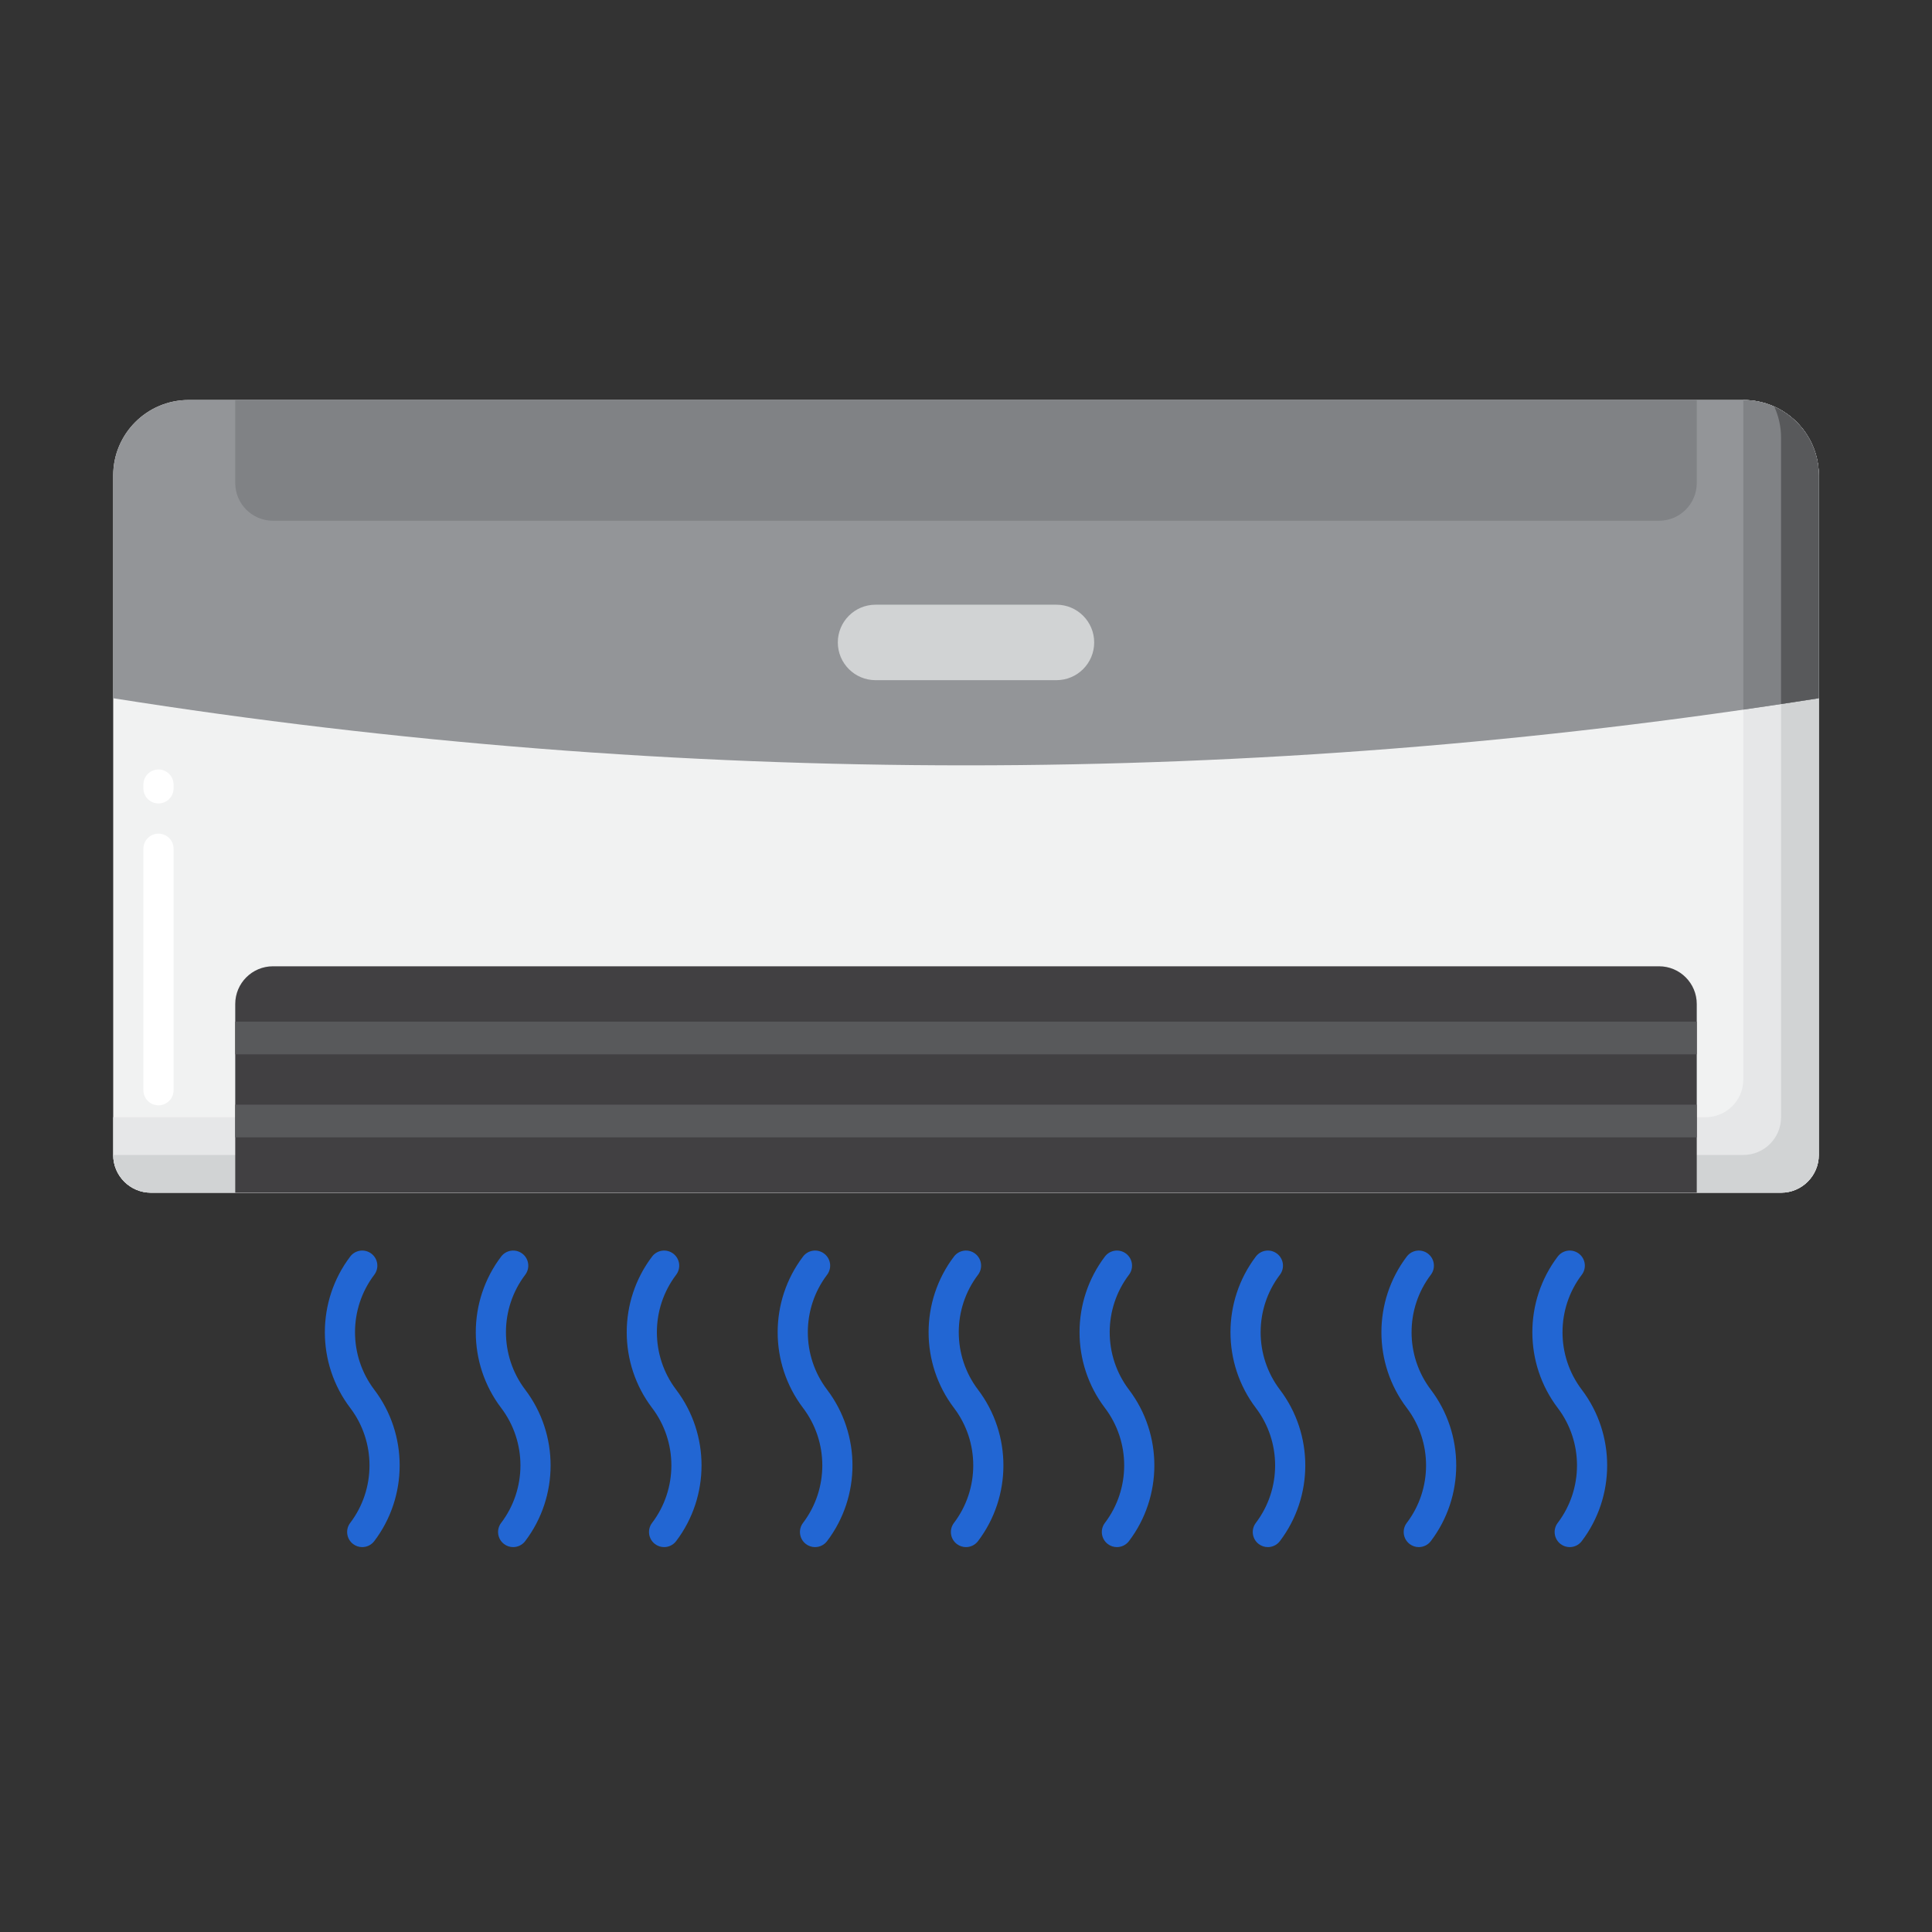 <?xml version="1.0" encoding="UTF-8"?>
<svg xmlns="http://www.w3.org/2000/svg" xmlns:xlink="http://www.w3.org/1999/xlink" version="1.1" id="Layer_1" x="0px" y="0px" width="256px" height="256px" viewBox="0 0 256 256" xml:space="preserve"><rect x="0" y="0" width="256" height="256" fill="#333333" stroke="none"/> <g> <g> <path fill="#F1F2F2" d="M236,158.038H20c-2.761,0-5-2.239-5-5V63.001c0-5.523,4.477-10,10-10h206c5.523,0,10,4.477,10,10v90.037 C241,155.8,238.761,158.038,236,158.038z"></path> </g> <g> <path fill="#FFFFFF" d="M21,146.462c-1.104,0-2-0.896-2-2v-32c0-1.104,0.896-2,2-2s2,0.896,2,2v32 C23,145.566,22.104,146.462,21,146.462z M21,106.462c-1.104,0-2-0.896-2-2v-0.5c0-1.104,0.896-2,2-2s2,0.896,2,2v0.5 C23,105.566,22.104,106.462,21,106.462z"></path> </g> <g> <path fill="#E6E7E8" d="M231,53.001v90.037c0,2.761-2.239,5-5,5H15v5c0,2.761,2.239,5,5,5h216c2.761,0,5-2.239,5-5V63.001 C241,57.478,236.523,53.001,231,53.001z"></path> </g> <g> <path fill="#D1D3D4" d="M235.11,53.892c0.567,1.255,0.89,2.643,0.89,4.11v90.037c0,2.761-2.239,5-5,5H15c0,2.761,2.239,5,5,5h216 c2.761,0,5-2.239,5-5V63.001C241,58.945,238.58,55.46,235.11,53.892z"></path> </g> <g> <g> <path fill="#939598" d="M241,92.52c-74.867,11.858-151.133,11.858-226,0V63.001c0-5.523,4.477-10,10-10h206 c5.523,0,10,4.477,10,10V92.52z"></path> </g> <g> <path fill="#808285" d="M231,53.001v41.022c3.336-0.481,6.67-0.976,10-1.504V63.001C241,57.478,236.523,53.001,231,53.001z"></path> </g> <g> <path fill="#58595B" d="M235.11,53.892c0.567,1.255,0.89,2.643,0.89,4.11v35.285c1.667-0.252,3.334-0.503,5-0.767V63.001 C241,58.945,238.58,55.46,235.11,53.892z"></path> </g> </g> <g> <path fill="#414042" d="M224.83,158.038H31.17v-25c0-2.761,2.239-5,5-5H219.83c2.761,0,5,2.239,5,5V158.038z"></path> </g> <g> <g> <rect x="31.17" y="135.372" fill="#58595B" width="193.659" height="4.333"></rect> </g> <g> <rect x="31.17" y="146.372" fill="#58595B" width="193.659" height="4.333"></rect> </g> </g> <g> <path fill="#808285" d="M219.83,69.001H36.17c-2.761,0-5-2.239-5-5v-11H224.83v11C224.83,66.763,222.591,69.001,219.83,69.001z"></path> </g> <g> <g> <path fill="#2266D3" d="M87.996,204.999c-0.422,0-0.847-0.133-1.208-0.408c-0.879-0.668-1.051-1.923-0.382-2.802 c3.406-4.482,3.407-10.745,0.002-15.229c-4.485-5.907-4.485-14.157,0-20.064c0.667-0.879,1.921-1.052,2.802-0.383 c0.88,0.668,1.051,1.922,0.383,2.802c-3.403,4.482-3.403,10.744,0,15.226c4.487,5.909,4.485,14.161-0.003,20.068 C89.196,204.727,88.599,204.999,87.996,204.999z"></path> </g> <g> <path fill="#2266D3" d="M67.996,204.999c-0.422,0-0.847-0.133-1.208-0.408c-0.879-0.668-1.051-1.923-0.382-2.802 c3.406-4.482,3.407-10.745,0.002-15.229c-4.485-5.907-4.485-14.157,0-20.064c0.667-0.879,1.922-1.052,2.802-0.383 c0.88,0.668,1.051,1.922,0.383,2.802c-3.403,4.482-3.403,10.744,0,15.226c4.487,5.909,4.485,14.161-0.003,20.068 C69.196,204.727,68.599,204.999,67.996,204.999z"></path> </g> <g> <path fill="#2266D3" d="M47.996,204.999c-0.422,0-0.847-0.133-1.208-0.408c-0.879-0.668-1.051-1.923-0.382-2.802 c3.406-4.482,3.407-10.745,0.002-15.229c-4.485-5.907-4.485-14.157,0-20.064c0.667-0.879,1.921-1.052,2.802-0.383 c0.88,0.668,1.051,1.922,0.383,2.802c-3.403,4.482-3.403,10.744,0,15.226c4.487,5.909,4.485,14.161-0.003,20.068 C49.196,204.727,48.599,204.999,47.996,204.999z"></path> </g> <g> <path fill="#2266D3" d="M107.996,204.999c-0.422,0-0.847-0.133-1.208-0.408c-0.879-0.668-1.051-1.923-0.382-2.802 c3.406-4.482,3.407-10.745,0.002-15.229c-4.485-5.907-4.485-14.157,0-20.064c0.667-0.879,1.922-1.052,2.802-0.383 c0.88,0.668,1.051,1.922,0.383,2.802c-3.403,4.482-3.403,10.744,0,15.226c4.487,5.909,4.485,14.161-0.003,20.068 C109.196,204.727,108.599,204.999,107.996,204.999z"></path> </g> <g> <path fill="#2266D3" d="M127.996,204.999c-0.422,0-0.847-0.133-1.208-0.408c-0.879-0.668-1.051-1.923-0.382-2.802 c3.406-4.482,3.407-10.745,0.002-15.229c-4.485-5.907-4.485-14.157,0-20.064c0.667-0.879,1.922-1.052,2.802-0.383 c0.88,0.668,1.051,1.922,0.383,2.802c-3.403,4.482-3.403,10.744,0,15.226c4.487,5.909,4.485,14.161-0.003,20.068 C129.196,204.727,128.599,204.999,127.996,204.999z"></path> </g> <g> <path fill="#2266D3" d="M147.996,204.999c-0.422,0-0.847-0.133-1.208-0.408c-0.879-0.668-1.051-1.923-0.382-2.802 c3.406-4.482,3.407-10.745,0.002-15.229c-4.485-5.907-4.485-14.157,0-20.064c0.667-0.879,1.921-1.052,2.802-0.383 c0.88,0.668,1.051,1.922,0.383,2.802c-3.403,4.482-3.403,10.744,0,15.226c4.487,5.909,4.485,14.161-0.003,20.068 C149.196,204.727,148.599,204.999,147.996,204.999z"></path> </g> <g> <path fill="#2266D3" d="M167.996,204.999c-0.422,0-0.847-0.133-1.208-0.408c-0.879-0.668-1.051-1.923-0.382-2.802 c3.406-4.482,3.407-10.745,0.002-15.229c-4.485-5.907-4.485-14.157,0-20.064c0.667-0.879,1.922-1.052,2.802-0.383 c0.88,0.668,1.051,1.922,0.383,2.802c-3.403,4.482-3.403,10.744,0,15.226c4.487,5.909,4.485,14.161-0.003,20.068 C169.196,204.727,168.599,204.999,167.996,204.999z"></path> </g> <g> <path fill="#2266D3" d="M187.996,204.999c-0.422,0-0.847-0.133-1.208-0.408c-0.879-0.668-1.051-1.923-0.382-2.802 c3.406-4.482,3.407-10.745,0.002-15.229c-4.485-5.907-4.485-14.157,0-20.064c0.667-0.879,1.921-1.052,2.802-0.383 c0.88,0.668,1.051,1.922,0.383,2.802c-3.403,4.482-3.403,10.744,0,15.226c4.487,5.909,4.485,14.161-0.003,20.068 C189.196,204.727,188.599,204.999,187.996,204.999z"></path> </g> <g> <path fill="#2266D3" d="M207.996,204.999c-0.422,0-0.847-0.133-1.208-0.408c-0.879-0.668-1.051-1.923-0.382-2.802 c3.406-4.482,3.407-10.745,0.002-15.229c-4.485-5.907-4.485-14.157,0-20.064c0.668-0.879,1.922-1.052,2.802-0.383 c0.88,0.668,1.051,1.922,0.383,2.802c-3.403,4.482-3.403,10.744,0,15.226c4.487,5.909,4.485,14.161-0.003,20.068 C209.196,204.727,208.599,204.999,207.996,204.999z"></path> </g> </g> <g> <path fill="#D1D3D4" d="M139.985,90.126h-23.97c-2.761,0-5-2.239-5-5v0c0-2.761,2.239-5,5-5h23.97c2.761,0,5,2.239,5,5v0 C144.985,87.888,142.746,90.126,139.985,90.126z"></path> </g> </g> </svg>
